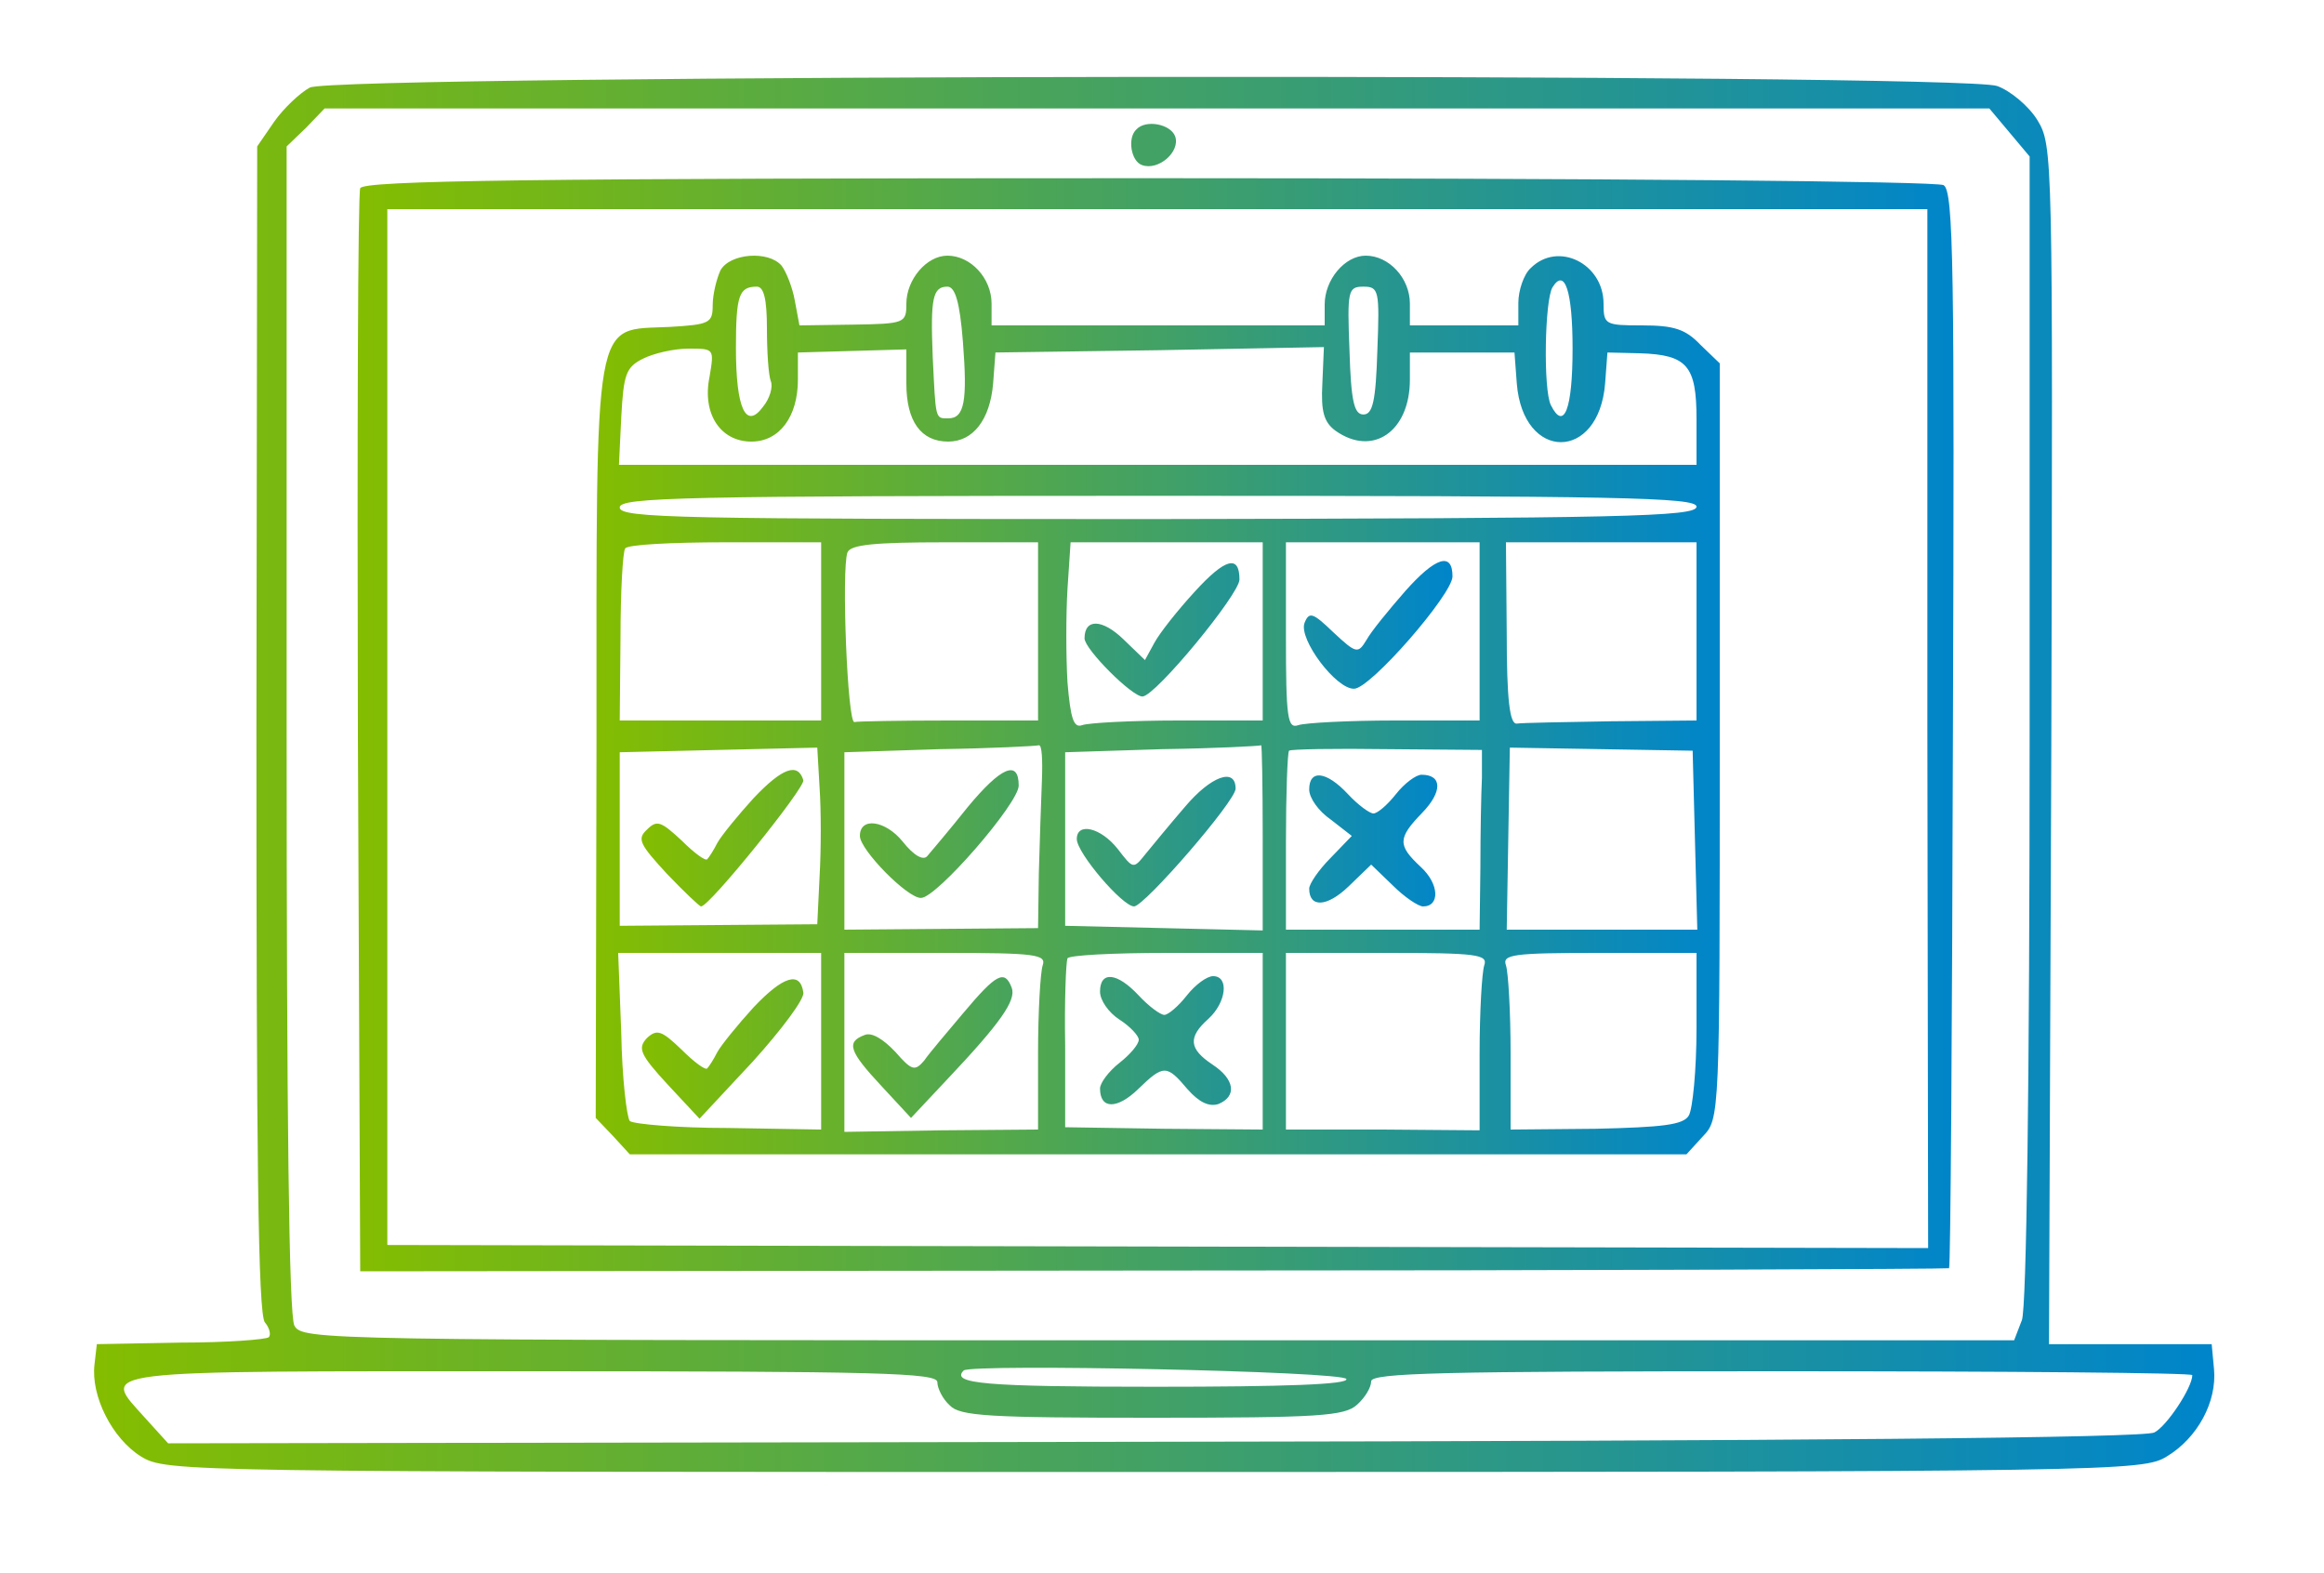 <svg xmlns="http://www.w3.org/2000/svg" width="400" height="270.667" viewBox="0 0 300 203"><defs><linearGradient id="a" x1="0%" y1="0%" x2="100%" y2="0%"><stop offset="0%" style="stop-color:#84BD00;stop-opacity:1"/><stop offset="100%" style="stop-color:#0085CA;stop-opacity:1"/></linearGradient></defs><g transform="matrix(.1 0 0 -.1 0 203)" fill="url(#a)"><path d="M400 1917c-13-7-34-27-46-44l-22-32-1-752c0-546 2-756 11-766 6-7 8-16 5-19s-54-7-114-7l-108-2-3-26c-5-41 23-96 60-119 33-20 47-20 1308-20 1247 0 1276 1 1307 20 40 24 65 71 61 113l-3 32h-210l3 773c2 765 2 774-18 807-11 18-35 38-52 44-48 17-2144 15-2178-2m2194-58 26-31v-738c0-456-4-749-10-764l-10-26H1496c-1083 0-1106 0-1116 19-7 13-10 272-10 771v751l25 24 24 25h2149zM1738 250c3-7-78-10-247-10-221 0-264 4-247 21 10 9 491-1 494-11m-528-4c0-8 7-22 16-30 13-14 51-16 261-16 215 0 249 2 265 17 10 9 18 22 18 30 0 11 93 13 530 13 292 0 530-2 530-5 0-16-33-66-49-74-12-7-462-11-1292-12l-1272-2-29 32c-57 64-82 61 497 61 448 0 525-2 525-14"/><path d="M1467 1863c-12-11-7-41 7-46 21-8 50 17 43 37-6 16-38 22-50 9m-1002-76c-3-6-4-324-3-705l3-693 1024 1c564 0 1026 2 1027 3 2 1 4 314 5 695 2 594 1 695-12 703-8 5-438 9-1027 9-799 0-1014-3-1017-13m2023-698 1-670-995 2-994 2v1337h1988z"/><path d="M930 1681c-5-11-10-31-10-45 0-23-4-25-56-28-99-5-94 26-94-537l-1-484 22-23 22-24h1364l21 23c22 23 22 24 22 511v487l-25 24c-19 20-34 25-75 25-48 0-50 1-50 28 0 52-59 81-94 46-9-8-16-29-16-45v-29h-140v28c0 33-27 62-57 62-27 0-53-31-53-63v-27h-430v28c0 33-27 62-57 62-27 0-53-31-53-62 0-25-2-26-69-27l-69-1-6 32c-3 17-11 37-17 45-17 20-67 16-79-6m1100-101c0-78-11-107-28-73-10 20-8 135 2 152 16 26 26-5 26-79m-1040 26c0-30 2-60 5-68 3-7-1-22-10-33-22-30-35-3-35 76 0 68 4 79 27 79 9 0 13-16 13-54m253-17c6-77 2-99-19-99-17 0-16-2-20 80-3 75 0 90 19 90 10 0 16-20 20-71m535-11c-2-66-6-83-18-83s-16 17-18 83c-3 77-2 82 18 82s21-5 18-82m-862-34c-10-48 14-84 54-84 36 0 60 32 60 80v35l70 2 70 2v-44c0-49 19-75 54-75 32 0 54 28 58 75l3 40 212 3 212 4-2-47c-2-36 2-50 17-61 48-34 96-1 96 66v35h135l3-40c8-101 106-101 114 0l3 40 42-1c61-2 73-16 73-85v-59H799l3 62c3 55 6 64 28 75 14 7 40 13 59 13 33 0 33 0 27-36m1274-168c0-13-97-15-695-16-617 0-695 1-695 15 0 13 79 15 695 15 598 0 695-2 695-14m-1130-161v-115H800l1 107c0 60 3 111 6 115 2 5 60 8 129 8h124zm280 0v-115h-115c-63 0-118-1-122-2-9-3-17 198-9 219 4 10 35 13 126 13h120zm290 0v-115h-109c-60 0-116-3-124-6-11-4-15 8-19 55-2 34-2 88 0 121l4 60h248zm280 0v-115h-109c-60 0-116-3-125-6-14-5-16 9-16 115v121h250zm280 0v-115l-110-1c-60-1-116-2-122-3-9-1-13 30-13 117l-1 117h246zM1058 899l-3-62-127-1-128-1v224l128 3 127 3 3-52c2-29 2-80 0-114m287 124c-1-27-3-80-4-120l-1-71-125-1-125-1v229l123 4c67 1 125 4 128 5 4 1 5-19 4-45m285-73V829l-127 3-128 3v224l125 4c69 1 126 4 128 5 1 1 2-52 2-118m283 76c-1-20-2-72-2-116l-1-80h-250v113c0 63 2 116 4 118s59 3 127 2l122-1zm275-81 3-115h-246l2 117c1 65 2 118 2 118 1 0 54-1 118-2l118-2zM1060 686V572l-119 2c-66 0-123 5-128 9-4 5-10 56-11 113l-4 104h262zm286 98c-3-9-6-60-6-114v-98l-125-1-125-2v231h131c115 0 130-2 125-16m284-98V572l-127 1-128 2v105c-1 58 1 108 3 113 2 4 59 7 128 7h124zm286 98c-3-9-6-60-6-114v-99l-125 1h-125v228h131c115 0 130-2 125-16m274-81c0-54-5-105-10-113-7-12-34-15-120-17l-110-1v98c0 54-3 105-6 114-5 14 9 16 120 16h126z"/><path d="M1542 1266c-22-24-45-53-52-66l-12-22-28 27c-27 26-50 27-50 1 0-14 62-76 75-75 17 1 125 132 125 151 0 32-18 28-58-16m272 1c-21-24-44-52-50-63-11-18-13-18-43 10-26 25-31 27-37 12-8-21 41-86 64-85 21 0 127 122 127 145 0 32-22 25-61-19m-841-267c-21-23-42-49-47-58-5-10-11-19-13-21-2-3-17 8-33 24-27 25-32 27-45 14-13-12-9-19 26-57 22-23 42-42 44-42 11 0 135 154 132 163-7 23-27 16-64-23m276-12c-23-29-47-57-52-63s-17 0-32 19c-22 27-55 32-55 7 0-18 62-81 79-80 20 0 126 122 126 145 0 34-23 24-66-28m281 1c-19-22-42-50-51-61-16-20-16-20-36 6-22 28-53 35-53 13 0-18 59-87 74-87 14 1 131 136 131 152 0 28-32 16-65-23m160 22c0-11 12-28 28-39l27-21-27-28c-16-16-28-34-28-40 0-25 23-24 51 3l29 28 28-27c15-15 33-27 39-27 22 0 21 29-3 51-30 28-30 37 2 70 26 27 26 49-1 49-7 0-22-11-33-25s-24-25-29-25-20 11-33 25c-28 30-50 32-50 6M973 730c-21-23-42-49-47-58-5-10-11-19-13-21-2-3-17 8-33 24-26 25-32 27-45 15-12-13-9-21 27-60l41-44 69 74c37 41 67 81 65 89-4 28-26 21-64-19m271-7c-21-25-45-53-51-62-12-14-16-13-37 11-16 17-31 26-40 22-24-9-20-21 22-66l38-41 46 49c70 74 90 103 84 119-9 24-20 18-62-32m176 27c0-11 11-27 25-36s25-21 25-26c0-6-11-19-25-30s-25-26-25-33c0-27 22-27 49-1 33 32 37 32 64 0 15-17 28-23 40-19 24 10 21 32-8 51-30 20-32 35-5 59 23 21 27 55 6 55-8 0-23-11-34-25s-24-25-29-25-20 11-33 25c-28 30-50 32-50 5"/></g></svg>